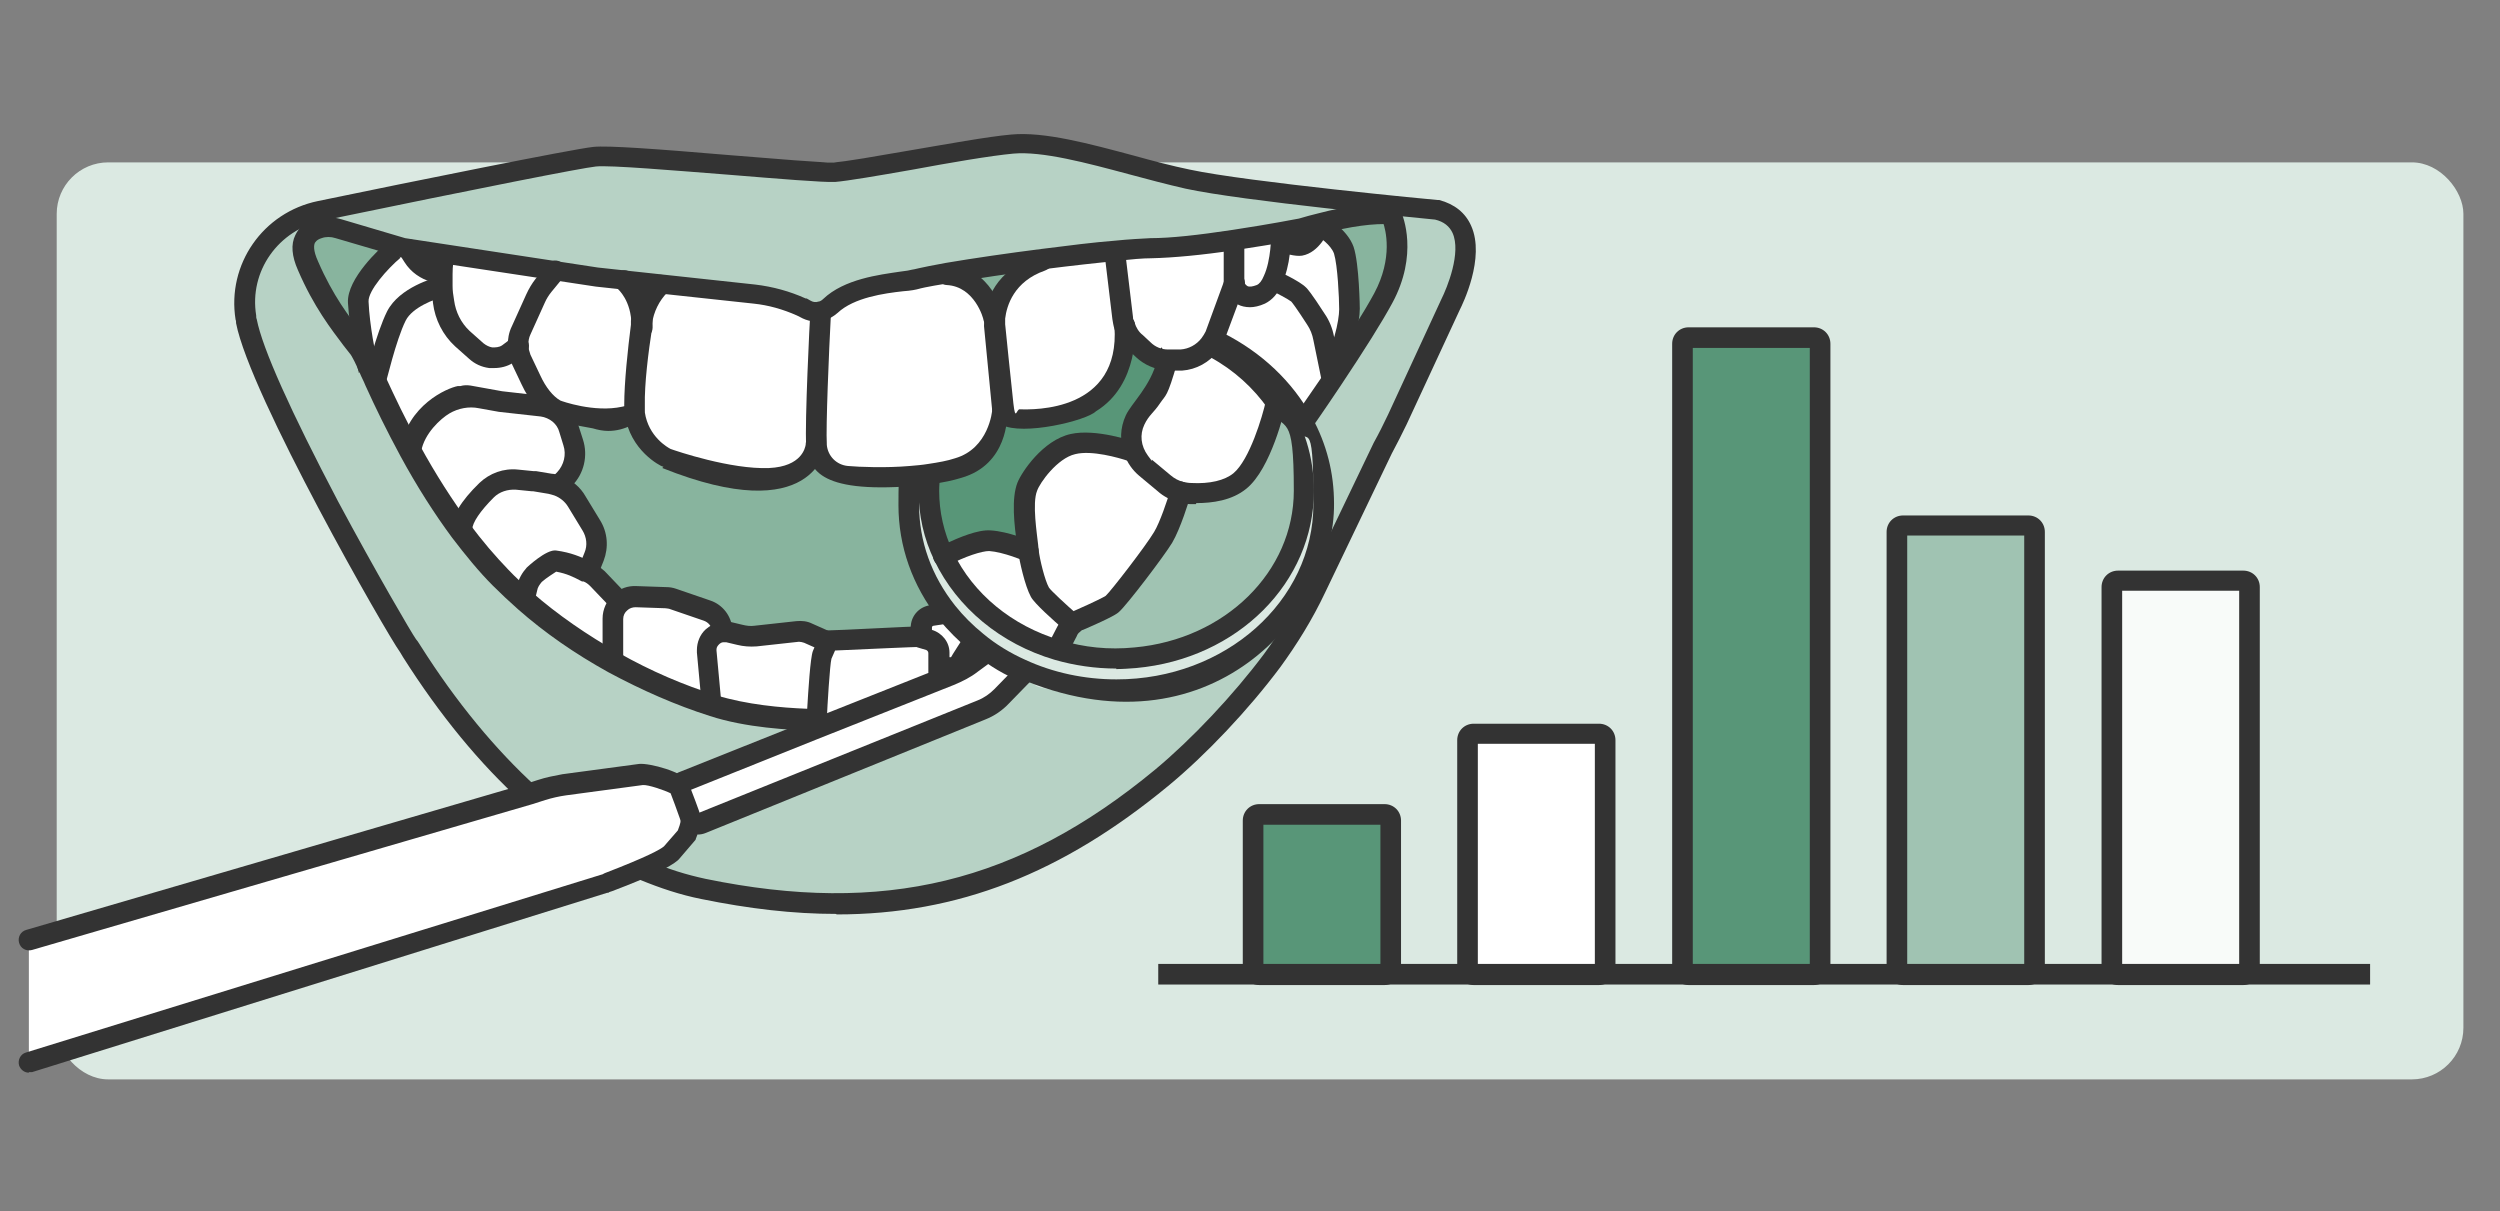 <?xml version="1.0" encoding="UTF-8"?>
<svg id="Lager_1" data-name="Lager 1" xmlns="http://www.w3.org/2000/svg" version="1.1" viewBox="0 0 485 235">
  <rect x="0" y="0" width="485" height="235" fill="#808080" stroke="none"/>
  <defs>
    <style>
      .cls-1 {
        fill: #333;
      }

      .cls-1, .cls-2, .cls-3, .cls-4, .cls-5, .cls-6, .cls-7, .cls-8, .cls-9, .cls-10 {
        stroke-width: 0px;
      }

      .cls-2 {
        fill: none;
      }

      .cls-3 {
        fill: #589678;
      }

      .cls-4 {
        fill: #cfe1d8;
      }

      .cls-5 {
        fill: #b7d2c5;
      }

      .cls-6 {
        fill: #88b49e;
      }

      .cls-7 {
        fill: #f8fbf9;
      }

      .cls-8 {
        fill: #dbe9e2;
      }

      .cls-9 {
        fill: #a0c3b2;
      }

      .cls-10 {
        fill: #fff;
      }
    </style>
  </defs>
  <rect class="cls-8" x="11" y="31.5" width="466.9" height="177.9" rx="10" ry="10"/>
  <g>
    <g>
      <rect class="cls-10" x="284.7" y="142.3" width="26.7" height="46.8" rx="1.2" ry="1.2"/>
      <path class="cls-1" d="M310.2,191.1h-24.3c-1.8,0-3.2-1.4-3.2-3.2v-44.3c0-1.8,1.4-3.2,3.2-3.2h24.3c1.8,0,3.2,1.4,3.2,3.2v44.3c0,1.8-1.4,3.2-3.2,3.2ZM286.7,187.1h22.7v-42.8h-22.7v42.8Z"/>
    </g>
    <g>
      <rect class="cls-3" x="326.4" y="65.4" width="26.7" height="123.6" rx="1.2" ry="1.2"/>
      <path class="cls-1" d="M351.9,191.1h-24.3c-1.8,0-3.2-1.4-3.2-3.2v-121.2c0-1.8,1.4-3.2,3.2-3.2h24.3c1.8,0,3.2,1.4,3.2,3.2v121.2c0,1.8-1.4,3.2-3.2,3.2ZM328.4,187.1h22.7v-119.6h-22.7v119.6Z"/>
    </g>
    <g>
      <rect class="cls-9" x="368" y="101.9" width="26.7" height="87.2" rx="1.2" ry="1.2"/>
      <path class="cls-1" d="M393.5,191.1h-24.3c-1.8,0-3.2-1.4-3.2-3.2v-84.7c0-1.8,1.4-3.2,3.2-3.2h24.3c1.8,0,3.2,1.4,3.2,3.2v84.7c0,1.8-1.4,3.2-3.2,3.2ZM370,187.1h22.7v-83.2h-22.7v83.2Z"/>
    </g>
    <g>
      <rect class="cls-7" x="409.7" y="112.6" width="26.7" height="76.5" rx="1.2" ry="1.2"/>
      <path class="cls-1" d="M435.2,191.1h-24.3c-1.8,0-3.2-1.4-3.2-3.2v-74c0-1.8,1.4-3.2,3.2-3.2h24.3c1.8,0,3.2,1.4,3.2,3.2v74c0,1.8-1.4,3.2-3.2,3.2ZM411.7,187.1h22.7v-72.5h-22.7v72.5Z"/>
    </g>
    <g>
      <rect class="cls-3" x="243.1" y="157.9" width="26.7" height="31.1" rx="1.2" ry="1.2"/>
      <path class="cls-1" d="M268.6,191.1h-24.3c-1.8,0-3.2-1.4-3.2-3.2v-28.7c0-1.8,1.4-3.2,3.2-3.2h24.3c1.8,0,3.2,1.4,3.2,3.2v28.7c0,1.8-1.4,3.2-3.2,3.2ZM245.1,187.1h22.7v-27.1h-22.7v27.1Z"/>
    </g>
    <rect class="cls-1" x="224.7" y="187" width="235.1" height="4"/>
  </g>
  <g>
    <g>
      <path class="cls-6" d="M176.3,98c0-1.2.3-4.5.4-5.7h0c-6.8.5-13.9.2-16.2-.8,0,0-1.8-1.5-2-5.5-.1,1.3-1.5,6-9,6.4-8.3.4-20-3.8-20-3.8,0,0-5.3-2.4-6.2-8.6h-.2c-.1,0-.7.4-1.4.7-1.9.9-4.1,1.1-6.1.5l-6.7-1.2c-.4-.1-.8-.3-1.1-.5h0c1.3.8,2.2,2,2.7,3.5l.9,2.9c.8,2.4.1,5.1-1.6,7l-1.4,1.4h0c1.5.7,2.8,1.7,3.7,3.1l2.8,4.6c1.1,1.8,1.3,4.1.5,6.1l-1.2,3c.7.3,1.3.8,1.9,1.3l4.2,4.4h.2c.8-.7,1.9-1.1,3-1l5.8.2c.4,0,.8,0,1.2.2l6.7,2.3c1.7.6,2.8,2.1,2.9,3.8v.5c.5,0,1,0,1.4,0l2.1.5c1,.3,2,.3,3.1.2l8.2-.9c.7,0,1.4,0,2.1.3l3.6,1.6s16.5-.8,17.9-.8l.2-2.2c.1-1.1,1-2,2-2.1l2.6-.4.4-.3c-4.7-5.9-7.4-13.1-7.4-20.8Z"/>
      <path class="cls-4" d="M84.3,52.8c.6.2,1.1.3,1.3.3h0c0-1.4.1-2.7.5-3.6v-.2s-6.6-1-6.6-1v.2s.9,1.4.9,1.4c.9,1.4,2.3,2.5,4,2.9Z"/>
      <path class="cls-10" d="M180.4,91.9c2-.3,3.8-.6,5.4-1.1,8-2.3,8.7-11.2,8.7-11.2l-1.6-16.5s0-.6,0-1.5h-.2s-1.9-8-9-8.4h0c-3.3.5-5.7.9-6.2,1.1-2.1.7-11.8.6-16.6,5.2-.5.5-1.2.8-1.8,1v.2c0,0-1,21.4-.7,25.4,0,0,0,0,0,0,.3,3.9,2,5.5,2,5.5,2.3.9,9.4,1.3,16.2.8,1.3-.1,2.5-.2,3.7-.4Z"/>
      <path class="cls-10" d="M85.6,53.1c0,.8,0,1.6,0,2.4,0,1,.2,2,.3,2.9.3,2.7,1.6,5.3,3.7,7.1l2.7,2.4c.8.7,1.8,1.2,2.8,1.3,1.1.1,2.2-.1,3.2-.7l2.1-1.6h0c0-1,.2-2,.6-2.9l2.8-6.2c.4-.9.9-1.8,1.6-2.5l2.3-2.8h0s-21.6-3.3-21.6-3.3v.2c-.4.9-.5,2.2-.5,3.6Z"/>
      <path class="cls-5" d="M258.4,73.7c-3.2,4.8-5.8,8.5-5.8,8.5h0c2.6,4.8,4.1,10.2,4.1,15.9,0,19.9-18,36-40.2,36s-13-1.5-18.5-4l-3.8,3.9c-1.1,1.2-2.5,2.1-4,2.7l-54.2,22-7.4,7.4c-.7.7-2.2,1.8-3.6,2.9,3.6,1.5,7.4,2.8,11.4,3.6,30.1,6.2,58,3.8,88.8-21.6,7-5.8,15.2-14.3,21.5-22.8,3.3-4.4,6.1-9.2,8.5-14.2l12.9-27c1-1.8,1.9-3.7,2.8-5.6l10.3-22.3s8.1-15.7-2.7-18.4c0,0-37-3.5-48.4-5.9-11.3-2.4-25.4-7.6-34-6.8s-29.7,5.1-34.6,5.4c-4.9.3-41.3-3.5-46.5-3-4,.4-38.4,7.4-53.2,10.5-9.5,2-16,11-14.5,20.6,0,.2,0,.5.1.8,2.7,14.3,30.5,62.2,31.3,63,.5.5,9.2,15.8,23.6,28.9h0s2.5-.8,2.5-.8c1.4-.5,2.9-.8,4.4-1l14.9-2c2-.3,4,0,5.9.8l1,.4h.3c.2-.5.6-.9,1.2-1.2,0,0,28.3-8.1,21.8-10.1-6.6-2.1-29.4-8.2-35.5-11.6-6.3-3.5-12.1-7.6-17.2-12-1.7-1.5-3.3-3-4.7-4.5-2.8-2.9-5.4-6-7.7-9.1-3.9-5.2-7.1-10.6-9.8-15.6-2.8-5.2-5.1-9.9-6.7-13.6-.5-1.1-.9-2-1.3-2.9-.9-1.9-1.5-3.2-2-3.8-2.4-3.2-6.2-7.6-9.7-15.7-2.1-4.8,0-6.6,1.9-7.2,1.3-.4,2.6-.4,3.9,0l11.2,3.3,1.4.4,1.3.2,6.7,1,21.6,3.3,7.9,1.2,5.3.6,7.2.8,18.1,1.9c3.2.3,6.2,1.2,9.1,2.6l.7.4c.9.6,2,.7,3.1.5.7-.2,1.3-.5,1.8-1,4.8-4.6,14.5-4.5,16.6-5.2.6-.2,2.9-.6,6.2-1.2,4.8-.8,11.6-1.8,18.5-2.7,5-.6,9.9-1.2,14.1-1.6,2.7-.3,5.1-.4,6.9-.5,4.7-.1,10.8-.8,16.1-1.6,3.5-.5,6.8-1.1,9.2-1.5,2.4-.4,3.9-.7,3.9-.7,1.3-.4,2.5-.7,3.7-1,6.1-1.6,10.6-2,13.9-1.8v.2c0,.2,3.1,7.2-1.6,15.9-2.5,4.6-6.5,10.8-9.9,15.8Z"/>
      <path class="cls-6" d="M61.6,44.4c-2,.6-4,2.4-1.9,7.2,3.5,8.1,7.3,12.4,9.7,15.7.4.6,1.1,1.9,2,3.8-.4-1.9-1.6-7.7-1.8-12.5-.2-4,6.9-10.1,6.9-10.1l.2-.8-11.2-3.3c-1.3-.4-2.6-.4-3.9,0Z"/>
      <path class="cls-10" d="M76.4,48.5s-7.1,6.1-6.9,10.1c.3,4.8,1.4,10.5,1.8,12.5.4.8.8,1.8,1.3,2.9h.1c0,0,2-8.7,4-12.7,2-4,8.7-5.6,8.7-5.6h.1c0-.8,0-1.7,0-2.5h0c-.1,0-.6-.1-1.3-.3-1.6-.4-3.1-1.5-4-2.9l-.9-1.4v-.2s-1.3-.2-1.3-.2l-1.4-.4-.2.8Z"/>
      <path class="cls-10" d="M72.9,73.9h-.1c1.7,3.7,3.9,8.4,6.7,13.6h.2c1-7.2,8.5-10.6,10.7-11l6.8,1.2,3.7.4,4.3.5c.9.1,1.8.4,2.5.9h0c-2.1-1.2-3.6-3.6-4.7-5.8l-1.9-4c-.4-.9-.6-1.8-.6-2.7h0l-2.1,1.6c-1,.6-2.1.8-3.2.7-1.1-.1-2-.6-2.8-1.3l-2.7-2.4c-2-1.9-3.3-4.4-3.7-7.1-.1-.9-.2-1.9-.3-2.9h-.1s-6.6,1.6-8.7,5.6c-2,4-4,12.7-4,12.7Z"/>
      <path class="cls-10" d="M79.7,87.4h-.2c2.7,5.1,6,10.5,9.8,15.7l.3-.2c0-2.5,2.6-5.6,4.8-7.7,1.6-1.5,3.7-2.3,5.9-2.1l3,.3c.1,0,.3,0,.4,0l3,.5c.5,0,1.1.2,1.6.4h0c0,0,1.4-1.5,1.4-1.5,1.8-1.9,2.4-4.5,1.6-7l-.9-2.9c-.5-1.5-1.4-2.7-2.7-3.4-.8-.5-1.6-.8-2.5-.9l-4.3-.5-3.7-.4-6.8-1.2c-2.2.4-9.7,3.8-10.7,10.9Z"/>
      <path class="cls-10" d="M89.6,102.8l-.3.2c2.3,3.1,4.9,6.2,7.7,9.1,1.5,1.5,3.1,3,4.7,4.5l.6-2.4c.2-1,.7-1.9,1.4-2.6,1.3-1.4,3.7-2.7,3.9-2.7,2.8.4,4.4,1.2,6.4,2.1l1.2-3c.8-2,.6-4.3-.5-6.1l-2.8-4.6c-.9-1.4-2.2-2.5-3.7-3-.5-.2-1-.3-1.6-.4l-3-.5c-.1,0-.3,0-.4,0l-3-.3c-2.2-.2-4.3.5-5.9,2.1-2.1,2.1-4.8,5.2-4.8,7.7Z"/>
      <path class="cls-10" d="M100.9,64.2c-.4.9-.6,1.9-.6,2.9,0,.9.2,1.9.6,2.7l1.9,4c1,2.2,2.6,4.6,4.7,5.8.4.2.7.4,1.1.5l6.7,1.2c2,.7,4.2.5,6.1-.5.7-.4,1.3-.6,1.4-.7h.2c0-.5-.1-1-.1-1.5,0-4.4.7-10.8,1.3-15.3,0-6-3.5-8.7-3.5-8.7v-.2s-5.3-.6-5.3-.6l-7.9-1.2h0s-2.3,2.8-2.3,2.8c-.6.8-1.2,1.6-1.6,2.5l-2.8,6.2Z"/>
      <path class="cls-10" d="M102.3,114.2l-.6,2.4c5,4.4,10.9,8.5,17.2,12v-8.7c0-1.3.5-2.4,1.4-3.2h-.2c0,0-4.2-4.5-4.2-4.5-.5-.6-1.2-1-1.9-1.3-2-.9-3.6-1.7-6.4-2.1-.3,0-2.6,1.3-3.9,2.7-.7.7-1.2,1.6-1.4,2.6Z"/>
      <path class="cls-10" d="M118.9,120v8.7c6.2,3.4,12.7,6.3,19.3,8.4l-1-10.6c0-.1,0-.2,0-.3,0-.9.4-1.9,1.1-2.5.5-.5,1.1-.7,1.8-.9v-.5c-.1-1.7-1.3-3.3-2.9-3.8l-6.7-2.3c-.4-.1-.8-.2-1.2-.2l-5.8-.2c-1.2,0-2.2.4-3,1.1-.9.8-1.4,1.9-1.4,3.2Z"/>
      <path class="cls-6" d="M120.9,54.3v.2s3.5,2.7,3.5,8.7c0-.3,0-.6.1-.8.4-2.7,1.6-5.3,3.6-7.2h0s-7.2-.8-7.2-.8Z"/>
      <path class="cls-10" d="M124.4,63.2c-.6,4.5-1.4,10.9-1.3,15.3,0,.5,0,1,.1,1.5.9,6.2,6.2,8.6,6.2,8.6,0,0,11.7,4.2,20,3.8,7.5-.3,8.9-5,9-6.4,0,0,0,0,0,0-.3-4,.8-25.4.8-25.4v-.2c-1.1.2-2.2,0-3.1-.5l-.7-.4c-2.9-1.4-6-2.2-9.1-2.6l-18.1-1.9h0c-2,2-3.2,4.5-3.6,7.2,0,.3,0,.6-.1.8Z"/>
      <path class="cls-10" d="M132.3,152.7c-.1.4-.1.9,0,1.4l1.7,4.3c.4,1.1,1.6,1.6,2.7,1.1l54.2-22c1.5-.6,2.9-1.5,4-2.7l3.8-3.9c-3.1-1.4-6-3.2-8.5-5.3l-.8-1-4.2,2s-26.7,14.8-27,14.8l-24.8,9.9c-.6.2-1,.7-1.2,1.3Z"/>
      <path class="cls-10" d="M140,122.8c-.6.1-1.3.4-1.8.9-.7.6-1.1,1.6-1.1,2.5s0,.2,0,.3l1,10.6c6.6,2.1,13.1,3.3,19.2,3.5,0,0,1.4-11.9,1.9-13.2l1.2-2.8-3.6-1.6c-.6-.3-1.4-.4-2.1-.3l-8.2.9c-1,.1-2.1,0-3.1-.2l-2.1-.5c-.5-.1-1-.1-1.4,0Z"/>
      <path class="cls-10" d="M159.3,130.6l-.2,8.9,27.4-11-3.6,1.2v-3.7c0-1.2-.8-2.2-1.9-2.5l-1.7-.5c-1.4,0-17.9.8-17.9.8l-1.2,2.8c-.5,1.2-.8,2.6-.9,3.9Z"/>
      <path class="cls-10" d="M178.7,121.6l-.2,2.2,1.7.5c1.1.3,1.9,1.3,1.9,2.5v3.7l3.6-1.2,2.8-4.2.9-.3c-2.1-1.7-4.1-3.7-5.8-5.8l-.4.3-2.6.4c-1.1.1-1.9,1-2,2.1Z"/>
      <path class="cls-3" d="M180.4,91.9c-.1,1-.2,2.1-.2,3.2,0,4.5,1,8.9,2.9,12.8,1.4-.7,6.3-3.2,9-3,3.2.2,7.4,2,7.4,2-.1-1.3-1.6-9.1-.2-12.5.7-1.7,4.4-7.2,8.9-8.2,4.4-1,11.3,1.4,11.3,1.4h.3c-.7-2-.6-4.1.3-6,.9-1.8,2.1-3.7,3.6-4.8.8-.6,2.6-6.9,2.6-6.9-1.7-.1-3.3-.8-4.6-2l-1.5-1.4c-1-.9-1.7-2-2.1-3.3h-.1s.9,10.6-6.8,15.2c0,0-1.6,1.3-3.9,1.6-.9.1-1.9.4-2.7.8-.5.3-1.2.6-1.9.7-.7.2-1.7.2-2.7.2-1.8,0-2.6.5-4.1-.5l-.8-.4c-.2-.1-.7-1.1-.7-1.3,0,0-.7,8.9-8.7,11.2-1.6.5-3.5.8-5.4,1.1Z"/>
      <path class="cls-6" d="M183.7,53.1h0c7.1.5,9,8.4,9,8.4h.2c.3-2.7,2-8.5,9.3-11h0c-6.8.8-13.7,1.8-18.5,2.6Z"/>
      <path class="cls-10" d="M183.1,107.9c4.1,8.6,12.1,15.2,22.1,18.2v-.2c0,0,1.7-3.3,1.7-3.3.3-.6.7-1.1,1.2-1.4l-.2-.2s-5.4-4.7-6-5.8c-1-1.8-2-6.2-2.2-8,0,0-4.2-1.8-7.4-2-2.7-.2-7.6,2.3-9,3Z"/>
      <path class="cls-10" d="M193,61.6c-.1.9,0,1.5,0,1.5l1.6,16.5c0,.3.5,1.2.7,1.3l.8.4c1.5,1,2.3.5,4.1.5,1,0,2,0,2.7-.2.7-.2,1.3-.4,1.9-.7.8-.5,1.7-.7,2.7-.8,2.3-.3,3.9-1.6,3.9-1.6,7.7-4.6,6.8-15.1,6.8-15.1h.1c-.2-.5-.3-1.1-.3-1.6l-1.5-12.5v-.3c-4.2.4-9.2,1-14.1,1.6h0c-7.3,2.6-8.9,8.4-9.3,11.1Z"/>
      <path class="cls-10" d="M199.4,94.4c-1.4,3.4,0,11.1.2,12.5.2,1.8,1.2,6.2,2.2,8,.7,1.2,6,5.8,6,5.8l.2.2c.3-.3.7-.5,1.1-.7,2.1-.9,5.7-2.5,6.5-3.2,1.2-1,8.2-10.3,9.9-12.9,1.6-2.5,3.3-8.5,3.4-8.8-1.2-.3-2.3-.9-3.2-1.7l-3.6-3c-1.1-.9-1.9-2-2.3-3.3h-.3c0,.1-6.8-2.3-11.3-1.3-4.4,1-8.1,6.5-8.9,8.2Z"/>
      <path class="cls-9" d="M205.2,125.8v.2c3.5,1.1,7.4,1.6,11.4,1.6s2.5,0,3.7-.2c30.6-5.4,32.7-32.4,32.7-32.4,0-6.3-2-12.1-5.4-17.1h-.1c0,0-2.6,11.8-7,15.4-2.7,2.2-6.7,2.5-9.5,2.3-.7,0-1.3-.1-2-.3-.1.4-1.9,6.3-3.4,8.8-1.6,2.6-8.7,11.9-9.9,12.9-.8.7-4.5,2.3-6.5,3.2-.4.2-.8.4-1.1.7-.5.4-.9.9-1.2,1.4l-1.7,3.3Z"/>
      <path class="cls-10" d="M234.6,66.8c.4-.5.8-1.1,1-1.8l3.7-10c0-.2,0-.4,0-.6v-7.6c-5.3.8-11.4,1.5-16.1,1.6-1.8,0-4.2.2-6.9.5v.3s1.5,12.5,1.5,12.5c0,.5.2,1,.3,1.5.4,1.2,1.1,2.4,2.1,3.3l1.5,1.4c1.3,1.1,2.9,1.8,4.6,2,.9,0,1.8,0,2.7,0,2.2-.2,4.2-1.3,5.6-3Z"/>
      <path class="cls-10" d="M229,95.4c.6.2,1.3.3,2,.3,2.8.1,6.9-.2,9.5-2.3,4.4-3.6,7-15.3,7-15.3h.1c-3-4.4-7-8-11.8-10.7h0c-.4-.2-.8-.4-1.2-.6-1.3,1.7-3.3,2.8-5.6,3-.9,0-1.8,0-2.7,0,0,0-1.8,6.3-2.6,6.9-1.6,1.2-2.7,3-3.6,4.8-.9,1.9-1,4-.3,5.9.5,1.3,1.2,2.4,2.3,3.3l3.6,3c.9.8,2,1.4,3.2,1.7Z"/>
      <path class="cls-10" d="M258,71.7l-1.2-6.1c-.3-1.3-.8-2.6-1.5-3.7-1.1-1.7-2.8-4.2-3.4-4.8s-3.9-2.3-5.1-2.8c-.6,1.3-1.3,2.3-2.3,2.8-1.5.7-2.6.6-3.5.2-.9-.4-1.6-1.3-1.7-2.3l-3.7,10c-.3.7-.6,1.3-1,1.8.4.2.8.4,1.2.6l.4-.7c7.1,3.6,12.8,9,16.4,15.5h0c0,0,2.6-3.7,5.8-8.5l-.4-1.9Z"/>
      <path class="cls-10" d="M239.3,55c.2,1,.8,1.9,1.7,2.3.8.4,2,.5,3.5-.2,1-.5,1.8-1.5,2.3-2.8,1.6-3.5,1.6-8.6,1.6-8.6v-.4c-2.4.4-5.7,1-9.2,1.5v7.6c0,.2,0,.4,0,.6Z"/>
      <path class="cls-10" d="M248.5,45.7s0,5.2-1.6,8.6c1.1.5,4.2,2,5.1,2.8s2.2,3.1,3.4,4.8c.7,1.1,1.2,2.4,1.5,3.7l1.2,6.1c2.5-3.2,3.8-9.4,3.8-11.8s-.2-8.6-1.1-11.4c-.9-2.8-4.6-4.8-4.6-4.8,0,0-2.9,7.4-7.6,1.9Z"/>
      <path class="cls-6" d="M269.9,41.9v-.2c-3.3-.2-7.8.3-13.9,1.8v.2s3.7,2,4.7,4.8c.9,2.8,1.1,10.8,1.1,11.4,0,2.4-1.3,8.6-3.8,11.8l.4,1.9c3.3-5,7.4-11.3,9.9-15.8,4.8-8.8,1.7-15.7,1.6-15.9Z"/>
    </g>
    <g>
      <path class="cls-1" d="M162.2,177.3c-8.3,0-16.9-1-26.2-2.9-4-.8-7.9-2.1-11.8-3.7h-.2c0-.1,1.5-3.8,1.5-3.8h.3c3.7,1.7,7.4,2.8,11.1,3.6,34.5,7.1,60.6.8,87.2-21.2,7.1-5.9,15.2-14.5,21.1-22.4,3.1-4.2,5.9-8.8,8.3-13.9l13-27.1c1-1.8,1.9-3.6,2.8-5.5l10.3-22.3c1.2-2.4,3.9-9.1,2.2-12.9-.6-1.3-1.7-2.2-3.4-2.6-3-.3-37.4-3.6-48.4-6-3.5-.8-7.3-1.8-11-2.8-8.2-2.2-16.8-4.5-22.4-4-4.4.4-12.5,1.8-19.5,3.1-6.8,1.2-12.7,2.2-15.1,2.4-2.3.1-10.8-.6-20.6-1.4-10.3-.8-23.2-1.9-25.8-1.6-2.8.3-22.1,4.1-53,10.5-8.6,1.8-14.3,9.8-12.9,18.4,0,.3,0,.5.1.7,1.1,5.7,6.6,17.9,15.8,35.4,7.4,13.8,14.3,25.6,15.1,26.7.2.2.4.5.9,1.3,6.9,10.9,14.5,20.1,22.5,27.4l-2.7,3c-8.3-7.5-16.1-17-23.2-28.2-.3-.5-.5-.8-.6-1h0c-2.5-3.4-29.1-49.8-31.8-63.8,0-.2,0-.5-.1-.7-1.7-10.7,5.3-20.8,16-23,18.3-3.8,49.5-10.1,53.4-10.5,2.8-.3,12.3.4,26.5,1.6,8.8.7,18,1.5,20.1,1.4,2.2-.1,8.3-1.2,14.7-2.3,7.1-1.2,15.2-2.7,19.8-3.1,6.4-.6,15.2,1.8,23.8,4.1,3.6,1,7.4,2,10.8,2.7,11.1,2.4,47.8,5.9,48.1,5.9h.3c3,.8,5.1,2.5,6.2,5,2.8,6.2-1.7,15.3-2.2,16.3l-10.3,22.2c-.9,1.9-1.9,3.8-2.9,5.7l-12.9,26.9c-2.5,5.3-5.5,10.1-8.7,14.5-6.2,8.3-14.4,17-21.8,23.1-20.5,16.9-40.7,24.9-64.3,24.9Z"/>
      <path class="cls-1" d="M254.3,83.3l-3.3-2.3s2.6-3.7,5.8-8.4c4.5-6.8,7.8-12,9.8-15.7,3.7-6.9,2.2-12.4,1.7-13.8l-.3-.3v-.9s4,0,4,0h-2l1.3-1.5.3.3.2.4c.4.8,3.4,8.3-1.7,17.7-2,3.7-5.4,9.1-10,16-3.2,4.8-5.8,8.5-5.8,8.5Z"/>
      <path class="cls-1" d="M242.5,59.6c-.9,0-1.7-.2-2.3-.5-1.5-.7-2.5-2.1-2.8-3.8,0-.3,0-.6,0-1v-7.6c0-1.1.9-2,2-2s2,.9,2,2v7.6c0,0,0,.2,0,.3,0,.4.3.7.6.9.4.2,1,.1,1.8-.2.5-.2,1-.8,1.4-1.8,1.4-3,1.4-7.8,1.4-7.9,0-.8.5-1.6,1.3-1.9.8-.3,1.7,0,2.2.6.7.9,1.5,1.4,1.9,1.3.8-.1,1.9-1.8,2.2-2.7.4-1,1.6-1.5,2.6-1.1,1,.4,1.5,1.6,1.1,2.6-.2.5-1.9,4.6-5.3,5.2-.7.1-1.5,0-2.4-.2-.2,1.8-.7,3.9-1.5,5.7-.8,1.9-1.9,3.1-3.3,3.8-1.1.5-2.1.7-2.9.7Z"/>
      <path class="cls-1" d="M227.5,71.8c-.4,0-.9,0-1.3,0-2.1-.1-4.2-1-5.8-2.5l-1.5-1.4c-1.2-1.1-2.2-2.5-2.7-4.1-.2-.6-.3-1.3-.4-1.9l-1.5-12.5c-.1-1.1.7-2.1,1.8-2.2,1.1-.1,2.1.7,2.2,1.8l1.5,12.5c0,.4.1.8.3,1.1.3.9.8,1.8,1.6,2.4l1.5,1.4c.9.9,2.1,1.4,3.4,1.4.8,0,1.6,0,2.4,0,1.6-.1,3.1-.9,4.1-2.2.3-.4.6-.9.8-1.3l3.7-10.1c.4-1,1.5-1.6,2.6-1.2,1,.4,1.6,1.5,1.2,2.6l-3.8,10.2c-.4.9-.8,1.6-1.3,2.3-1.7,2.2-4.2,3.6-7,3.8-.6,0-1.1,0-1.7,0Z"/>
      <path class="cls-1" d="M194.1,82.6c-1-.6-1.5-2.3-1.6-2.8l-1.6-16.5s0,0,0-.1c0,0,0-.8.1-1.9.4-2.8,1.8-8.8,10.3-11.7,1.1-.4,2.6-.8,2.9.5s-.5,2-1.5,2.4c-6,2.1-7.4,6.8-7.7,9.3,0,.6,0,1,0,1.1,0,0,1.2,11.9,1.6,15.4s.6,1.1,1.2,1.1c2.7.1,19.6.5,18.4-16.1s.7-2.1,1.8-2.2c1.1,0,2.1.7,2.2,1.8,0,.5.9,11.7-7.6,16.9-1.8,1.8-14.2,4.8-18.3,2.6ZM196.4,79.2h0Z"/>
      <path class="cls-1" d="M156.4,86.3s0,0,0,0h0c-.3-4,.7-24.7.8-25.6,0-1.1,1-1.9,2.1-1.9,1.1,0,2,1,1.9,2.1-.4,7.4-1,22.1-.8,25.2,0,0,0,0,0,0h0c0,0,0,.2,0,.2.2,2.2,1.9,3.9,4.1,4.1s7.4.4,12,0c1.2-.1,2.4-.2,3.6-.4,2-.3,3.7-.6,5.2-1.1,6.5-1.9,7.2-9.1,7.2-9.5,0-1.1,1.1-1.9,2.2-1.8,1.1,0,.7,1.6.7,2.7,0,.4.2,9.8-8.9,12.4-1.6.5-3.5.9-5.7,1.2-1.2.2-2.5.3-3.8.4-18.5,1.4-20.1-3.4-20.5-8.1Z"/>
      <path class="cls-1" d="M192.7,63.6c-.9,0-1.7-.6-1.9-1.5,0-.3-1.7-6.5-7.1-6.8-1.1,0-1.9-1-1.9-2.1,0-1.1,1-1.9,2.1-1.9,8.4.5,10.7,9.5,10.8,9.9.3,1.1-.4,2.2-1.5,2.4-.2,0-.3,0-.5,0Z"/>
      <path class="cls-1" d="M128.7,90.5c0,0-.1,0-.2,0-.3-.1-6.3-3-7.3-10.2,0-.6-.1-1.2-.1-1.7,0-4.4.7-10.9,1.3-15.6v-.8c.6-3.1,2-6.1,4.3-8.3.8-.8,2-.8,2.8,0,.8.8.8,2,0,2.8-1.6,1.6-2.7,3.8-3,6.1v.9c-.7,4.5-1.5,10.8-1.4,15,0,.4,0,.8,0,1.3.7,4.7,4.4,6.8,5,7.1,1.1.4,11.7,4,19.1,3.7,6.4-.3,7-4,7.1-4.5,0-1,.6-1.9,1.5-2.1,1.1-.3,2.2.4,2.4,1.5,0,.3,0,.6,0,.9,0,.3-2.2,16-31.7,4.2ZM156.4,86.3s0,0,0,0c0,0,0,0,0,0Z"/>
      <path class="cls-1" d="M118,83.6c-1,0-2-.2-3-.5l-6.5-1.2c0,0-.2,0-.3,0-.5-.2-1-.4-1.5-.7-2.1-1.2-4-3.4-5.5-6.6l-1.9-4c-.5-1.1-.8-2.3-.8-3.5,0-1.3.2-2.6.8-3.8l2.8-6.2c.5-1.1,1.1-2.1,1.8-3l2.3-2.8c.7-.9,2-1,2.8-.3.9.7,1,2,.3,2.8l-2.3,2.8c-.5.6-1,1.4-1.3,2.1l-2.8,6.2c-.3.6-.4,1.3-.4,2,0,.7.2,1.3.4,1.9l1.9,4c1.1,2.4,2.5,4.1,3.9,4.9.2.1,6.6,2.4,12,1.2s1.5-.7,1.7-.8c1-.4,2.2.2,2.5,1.3.3,1-.2,2.1-1.2,2.5-.2,0-.7.3-1.2.6-1.4.7-2.9,1.1-4.5,1.1Z"/>
      <path class="cls-1" d="M124.4,65.6s0,0,0,0c-1.1,0-2-1-1.9-2.1,0-.1,0-.2,0-.4,0-4.8-2.6-7-2.7-7.1-.9-.7-1-1.9-.3-2.8.7-.9,1.9-1,2.8-.4.2.1,4.4,3.4,4.3,10.3,0,.1,0,.3,0,.5,0,1.1-.9,1.9-2,1.9Z"/>
      <path class="cls-1" d="M95.7,71.4c-.3,0-.5,0-.8,0-1.5-.2-2.8-.8-3.9-1.8l-2.7-2.4c-2.4-2.2-3.9-5.2-4.3-8.4-.1-1.2-.2-2.1-.3-3,0-.9,0-1.8,0-2.6,0-1.9.2-3.3.6-4.3.4-1,1.5-1.6,2.6-1.2,1,.4,1.6,1.5,1.2,2.6-.1.3-.3,1.1-.3,2.9,0,.7,0,1.5,0,2.3,0,.8.1,1.7.3,2.8.3,2.2,1.3,4.3,3,5.9l2.7,2.4c.5.4,1.1.7,1.7.8.6,0,1.3,0,1.9-.4l2-1.5c.9-.7,2.1-.5,2.8.4.7.9.5,2.1-.4,2.8l-2.1,1.6c0,0-.1,0-.2.1-1.1.7-2.4,1-3.6,1Z"/>
      <path class="cls-1" d="M85.5,55.1c-.3,0-.6,0-1.8-.4-2.1-.6-4-1.9-5.2-3.8l-.9-1.4c-.6-.9-.3-2.2.6-2.8s2.2-.3,2.8.6l.9,1.4c.7,1,1.7,1.8,2.8,2.1.4.1.7.2.9.2,1,0,1.8.9,1.8,2s-.9,2-2,2ZM85.6,51.1s0,0,.1,0c0,0,0,0-.1,0Z"/>
      <path class="cls-1" d="M216.6,129.7c-4.1,0-8.2-.6-12-1.7-10.5-3.1-18.9-10.1-23.3-19.2-2.1-4.3-3.1-8.9-3.1-13.6s0-2.3.2-3.4h2c0,0-2-.1-2-.1.1-1.1.2-.4,1.3-.3,1.1,0,2.8-.5,2.7.6h0c-.1,1.2-.2,2.2-.2,3.2,0,4.1.9,8.1,2.7,11.9,3.9,8.1,11.4,14.3,20.8,17.1,4.6,1.4,9.4,1.9,14.4,1.4,17.6-1.6,30.9-14.7,30.9-30.4s-1.7-11.2-5-15.9c-2.8-4-6.6-7.5-11.2-10,0,0,0,0-.1,0-.3-.2-.7-.4-1-.5l.2-.5s0,0,0-.1l-.3.5c-1-.5.1-.8.6-1.8s.2-2.3,1.1-1.8c0,0,.1,0,.1,0,.5.2.9.5,1.3.7,0,0,0,0,.1,0,5,2.8,9.3,6.7,12.4,11.2,3.8,5.5,5.7,11.7,5.7,18.2,0,17.8-14.8,32.6-34.5,34.4-1.3.1-2.6.2-3.9.2ZM234.5,66.7l-.3.7h0l.3-.7Z"/>
      <path class="cls-1" d="M197.1,131.8c-3.3-1.4-6.2-3.4-8.9-5.6-2.2-1.8-4.3-3.9-6.1-6.1-5.1-6.5-7.8-14.1-7.8-22.1s.3-4.8.4-5.9c.1-1.1.9.2,2,.4,1.1.1,2.1-1,2,0-.1,1.2-.4,4.3-.4,5.4,0,7.1,2.4,13.8,7,19.6,1.6,2,3.4,3.8,5.5,5.5,2.4,2,5.2,3.7,8.1,5,5.4,2.5,11.5,3.8,17.7,3.8,21.1,0,38.2-15.2,38.2-34s-1.3-10.2-3.8-14.9c-3.4-6.2-8.8-11.3-15.5-14.7-1-.5-1.4-1.7-.9-2.7.5-1,1.7-1.4,2.7-.9,7.5,3.8,13.4,9.4,17.2,16.3,2.9,5.3,4.3,10.9,4.3,16.8.2,21.1-24.1,49.9-61.5,33.7Z"/>
      <path class="cls-1" d="M232,97.8c-.4,0-.8,0-1.1,0-.8,0-1.6-.2-2.4-.4-1.4-.4-2.8-1.1-3.9-2.1l-3.6-3c-1.3-1.1-2.3-2.5-2.9-4.2-.9-2.5-.8-5.1.3-7.5,1.1-2.4,4.8-5.6,6.1-10.8s.8-.3,1.8-.1,2.4-.5,2.1.6c-2,7-2.2,6.2-3.4,8s-2.1,2.2-3,4.1c-.9,1.9-.7,4.1.7,6s.5.6.8.8l3.6,3c.7.6,1.6,1.1,2.5,1.3.5.1,1,.2,1.5.2,3.6.2,6.5-.5,8.2-1.9,3.1-2.6,5.6-10.9,6.3-14.1s1.2-1.8,2.2-1.7,2,1.3,1.7,2.4c-.3,1.3-2.9,12.5-7.7,16.4-2.8,2.3-6.6,2.8-9.7,2.8ZM222.5,75.1"/>
      <path class="cls-1" d="M205.2,127.8c-.3,0-.6,0-.9-.2-1-.5-1.4-1.7-.9-2.7l1.7-3.3c.4-.8,1-1.5,1.7-2.1.5-.4,1-.7,1.6-1,4.1-1.8,5.8-2.7,6.1-2.9,1-.9,7.8-9.7,9.4-12.4,1.1-1.8,2.6-6.2,3.2-8.3.2-.9,1-1.5,1.9-1.5s2,.9,2,2,0,.4,0,.6c-.3,1.1-2,6.6-3.6,9.3-1.5,2.5-8.8,12.1-10.3,13.4-.3.3-1.2,1-7,3.5-.2,0-.4.2-.6.4-.3.2-.5.5-.6.8l-1.7,3.3c-.4.7-1.1,1.1-1.8,1.1Z"/>
      <path class="cls-1" d="M207.8,122.7c-.5,0-.9-.2-1.3-.5-2.1-1.8-5.8-5.1-6.5-6.4-1.2-2.2-2.2-6.9-2.5-8.8,0-.2,0-.5-.1-.8-.7-4.5-1.2-9.6,0-12.6.8-2,4.9-8.2,10.3-9.4,4.9-1.1,12.1,1.4,12.4,1.5,1,.4,1.6,1.5,1.2,2.5-.4,1-1.5,1.6-2.5,1.2-1.8-.6-7-2.1-10.2-1.3-3.5.8-6.9,5.6-7.4,7.1-1,2.4,0,8.5.2,10.5,0,.4.1.8.1,1,.2,1.8,1.2,5.9,2,7.3.4.6,3.2,3.2,5.6,5.3.8.7.9,2,.2,2.8-.4.5-1,.7-1.5.7Z"/>
      <path class="cls-1" d="M183.1,109.9c-.7,0-1.4-.3-1.8-1-1-1.7.7-2.7,1.3-3.1.2-.2.5-.3.8-.3,2.6-1.2,6.3-2.8,8.8-2.6,3.5.2,7.9,2.1,8.1,2.2,1,.4,1.5,1.6,1,2.6-.4,1-1.6,1.5-2.6,1.1,0,0-4-1.7-6.8-1.9-1.4,0-4.6,1-8,2.8-.3.2-.6.2-1,.2Z"/>
      <path class="cls-1" d="M182.1,132.4c-.4,0-.8-.1-1.2-.4-.5-.4-.8-1-.8-1.6v-3.7c0-.3-.2-.5-.4-.6l-1.7-.5c-.9-.3-1.6-1.2-1.5-2.1l.2-2.2c.2-2,1.7-3.6,3.8-3.9l2.6-.4c1.1-.2,2.1.6,2.3,1.7.2,1.1-.6,2.1-1.7,2.3l-2.6.4c-.2,0-.3.2-.3.3v.5s0,0,0,0c2,.6,3.4,2.4,3.4,4.4v.9h.3c0-.1,2.4-3.8,2.4-3.8.6-.9,1.9-1.2,2.8-.6.9.6,1.2,1.9.6,2.8l-2.8,4.2c-.2.4-.6.6-1,.8l-3.6,1.2c-.2,0-.4.1-.6.1Z"/>
      <path class="cls-1" d="M158.3,141.8s0,0,0,0c-5.4-.2-13.5-.6-20.6-2.9-6.6-2.1-13.2-5-19.7-8.5-6.5-3.6-12.4-7.7-17.5-12.2-1.7-1.5-3.4-3.1-4.9-4.6-2.7-2.7-5.3-5.9-7.9-9.3-3.4-4.6-6.8-9.9-10-15.8-2.7-5-4.9-9.5-6.8-13.7l-.3-.7c-.4-.8-.7-1.5-1-2.2-.4-.9-1.3-2.9-1.8-3.4-.3-.4-.7-.9-1.1-1.4-2.4-3.2-5.8-7.5-8.9-14.7-1.2-2.7-1.4-5-.5-6.8.7-1.5,1.9-2.5,3.7-3.1,1.6-.5,3.3-.5,5.1,0l12.5,3.7,37.4,5.7,30.5,3.3c3.4.4,6.7,1.3,9.8,2.7,0,0,.1,0,.2,0l.7.4c.5.3,1,.4,1.6.2.3,0,.7-.3.9-.5,4.1-3.9,10.9-4.7,14.9-5.3,1-.1,2.1-.3,2.4-.4.3,0,1-.3,6.5-1.3,5.3-.9,12.2-1.9,18.5-2.7,5.5-.7,10.3-1.3,14.2-1.6,2.9-.3,5.2-.4,7-.5,3.9,0,9.3-.6,15.9-1.6,3.8-.6,7-1.1,9.1-1.5,2-.4,3.4-.6,3.8-.7,1.3-.4,2.5-.7,3.7-1,5.7-1.5,10.6-2.1,14.5-1.9,1.1,0,2,1,1.9,2.1s-1,2-2.1,1.9c-3.5-.2-8,.4-13.3,1.8-1.1.3-2.3.6-3.6,1,0,0-.1,0-.2,0,0,0-1.5.3-3.9.7-2.1.4-5.4.9-9.2,1.5-6.7,1-12.2,1.5-16.4,1.6-1.7,0-3.9.2-6.7.5-3.8.4-8.5.9-14,1.6-6.3.8-13.1,1.8-18.4,2.7-5,.8-5.9,1.1-5.9,1.1-.7.2-1.7.4-3.2.5-3.6.4-9.5,1.2-12.7,4.2-.8.7-1.7,1.2-2.7,1.5-1.6.4-3.2.1-4.6-.7l-.6-.3c-2.7-1.2-5.5-2-8.4-2.3l-30.6-3.3-37.6-5.7c0,0-.2,0-.3,0l-12.6-3.7c-.9-.3-1.9-.3-2.7,0-1,.3-1.2.8-1.3.9-.2.4-.4,1.4.6,3.6,2.9,6.7,6.1,10.8,8.4,13.8.4.5.8,1,1.1,1.4.6.7,1.2,2.1,2.2,4.1.3.7.7,1.4,1,2.2l.3.7c1.9,4.1,4,8.6,6.7,13.4,3.1,5.7,6.4,10.8,9.7,15.3,2.4,3.3,5,6.3,7.5,8.9,1.4,1.5,3,2.9,4.6,4.4,4.9,4.3,10.7,8.3,16.9,11.8,6.2,3.5,12.5,6.2,18.9,8.2,5.9,1.8,12.5,2.4,17.6,2.6.2-3.4.6-9.9,1.1-11.2l1.2-2.8c.3-.7,1-1.2,1.7-1.2,1.7,0,16.6-.8,18-.8s2,.9,2,2-.9,2-2,2-10,.4-16.6.7l-.7,1.6c-.3,1.1-.8,9.2-.9,11.8,0,1.1-.9,1.9-2,1.9Z"/>
      <path class="cls-1" d="M136.2,137.4l-1-10.8c0-.2,0-.4,0-.5,0-1.5.6-3,1.7-4,.8-.7,1.7-1.2,2.8-1.4.7-.1,1.5,0,2.2,0l2.1.5c.8.2,1.6.3,2.3.2l8.2-.9c1.1-.1,2.1,0,3.1.5l3.6,1.6-1.6,3.7-3.6-1.6c-.3-.1-.7-.2-1-.2l-8.2.9c-1.3.1-2.6,0-3.8-.3l-2.1-.5c-.2,0-.4,0-.6,0-.3,0-.6.2-.8.4-.3.3-.5.6-.5,1s0,.1,0,.2l1,10.8-4,.4Z"/>
      <path class="cls-1" d="M120.9,129.2h-4v-9.2c0-1.8.8-3.5,2.1-4.7,1.2-1.1,2.8-1.7,4.5-1.6l5.8.2c.6,0,1.2.1,1.8.3l6.7,2.3c2.4.8,4.1,3,4.3,5.6v.7s-4,.3-4,.3v-.7c0-.9-.7-1.7-1.6-2l-6.7-2.3c-.2,0-.4-.1-.7-.1l-5.8-.2c-.6,0-1.2.2-1.6.6-.5.4-.8,1-.8,1.7v9.2Z"/>
      <path class="cls-1" d="M118.7,118.1l-4.2-4.4c-.4-.4-.8-.7-1.3-.9h-.3c-1.7-.9-2.9-1.5-5-1.9-.6.4-1.9,1.2-2.8,2-.4.5-.8,1-.9,1.7l-.7,2.9-3.9-.9.7-2.9c.3-1.4,1-2.6,1.9-3.6,0,0,3.8-3.6,5.7-3.3,2.9.4,4.7,1.2,6.6,2.1h.3c.9.6,1.7,1.2,2.5,1.9l4.2,4.4-2.9,2.8ZM107.4,110.9s0,0,0,0c0,0,0,0,0,0Z"/>
      <path class="cls-1" d="M115.9,111.7l-3.7-1.5,1.2-3c.6-1.4.4-3-.4-4.3l-2.8-4.6c-.6-1-1.6-1.8-2.7-2.2-.4-.1-.8-.2-1.1-.3l-3-.5c0,0-.2,0-.3,0l-3-.3c-1.6-.1-3.2.4-4.3,1.5-2.6,2.6-4.2,4.9-4.2,6.3h-4c0-2.6,1.8-5.6,5.4-9.1,2-1.9,4.7-2.9,7.5-2.6l3,.3c.2,0,.4,0,.5,0l3,.5c.7,0,1.3.3,2,.5,1.9.7,3.6,2.1,4.6,3.9l2.8,4.6c1.5,2.4,1.7,5.3.7,7.9l-1.2,3Z"/>
      <path class="cls-1" d="M109.5,95.4l-2.5-2.4c0,0-.1-.2,0-.3l1.1-1.1c1.3-1.4,1.8-3.4,1.2-5.2l-.8-2.6c-.2-.8-.7-1.5-1.3-2s-1.5-.9-2.3-1l-8.1-.9h0s-3.9-.7-3.9-.7c-1.9-.4-4,0-5.7,1s-4.9,3.9-5.5,7.4-.1.2-.3.2l-3.3-.5c-.3,0-.4-.2-.4-.3,1.4-8.4,9-11.7,11.1-12.1h.5c.7-.2,1.3-.2,2-.1l6.1,1.1h0s7.9.9,7.9.9c1.3.2,2.5.6,3.6,1.3,1.7,1.1,2.8,2.8,3.4,4.7l.8,2.5c1,3.1.2,6.6-2.1,8.9l-1.2,1.2c0,0-.2.1-.3,0Z"/>
      <path class="cls-1" d="M72.9,75.9c-.2,0-.3,0-.5,0-1.1-.2-1.7-1.3-1.5-2.4,0-.4,2.1-8.9,4.2-13.1,2.4-4.7,9.2-6.5,10-6.7,1.1-.3,2.2.4,2.4,1.5.3,1.1-.4,2.2-1.5,2.4-1.6.4-6,2-7.3,4.6-1.9,3.8-3.8,12.1-3.9,12.2-.2.9-1,1.5-1.9,1.5Z"/>
      <path class="cls-1" d="M135.1,161.8c-.5,0-1.1-.1-1.6-.3-1-.4-1.8-1.2-2.2-2.2l-1.7-4.3c-.4-.9-.4-1.9,0-2.8.4-1.2,1.2-2.1,2.4-2.5l24.8-9.9,26.7-10.6c1.4-.5,2.6-1.2,3.8-2.1l3-2.2c.9-.7,2.1-.5,2.8.4.7.9.5,2.1-.4,2.8l-3,2.2c-1.4,1.1-3,1.9-4.7,2.6l-26.7,10.6-24.7,9.9,1.7,4.4,54.3-21.9c1.3-.5,2.4-1.3,3.3-2.2l3.8-3.9c.7-.8,1.9-.9,2.7-.2.9.7,1,1.9.3,2.8h0c0,0,0,.1-.1.1l-3.8,3.9c-1.3,1.4-2.9,2.5-4.7,3.2l-54.2,22c-.5.2-1,.3-1.5.3Z"/>
      <path class="cls-1" d="M256.5,74.3l-1.7-8.3c-.2-1.1-.6-2.1-1.2-3-2-3.1-2.9-4.3-3.1-4.5-.5-.4-2.9-1.7-4.4-2.4,0,0-.2,0-.2,0l1.3-3.8c0,0,.3,0,.5.2,0,0,4.3,1.9,5.7,3.3.2.2.9.9,3.6,5.1.9,1.3,1.5,2.8,1.8,4.4l1.7,8.3-3.9.8Z"/>
      <path class="cls-1" d="M259.5,73.2l-3.1-2.5h0c2.2-2.9,3.4-8.5,3.4-10.7s-.3-8.5-1-10.8c-.6-1.7-2.9-3.3-3.7-3.7l1.9-3.5c.4.2,4.4,2.5,5.6,5.9,1.1,3.3,1.2,11.9,1.2,12,0,2.6-1.3,9.2-4.2,13,0,0-.1.1-.2.2Z"/>
      <path class="cls-1" d="M69.6,72.2l-.2-.7c-.5-2.2-1.6-8-1.9-12.8-.2-4.7,6.3-10.6,7.6-11.7l2.6,3c-2.6,2.2-6.3,6.4-6.2,8.5.2,4.7,1.4,10.5,1.8,12.2v.7c.1,0-3.8.9-3.8.9Z"/>
    </g>
    <polygon class="cls-2" points="102.5 154.1 5.6 180.9 5.6 182.4 102.5 154.1"/>
    <polygon class="cls-2" points="5.6 206.4 121.8 170.8 5.6 206.1 5.6 206.4"/>
    <g>
      <path class="cls-10" d="M5.6,206.1l111.6-34.5c.8-.3,10.8-4,12.9-5.9l3-3.5c.8-2,1-2.7.5-4-.8-2.3-2.1-5.5-2.1-5.5-.2-.5-5.3-2.5-7.3-2.2l-14.9,2c-1.5.2-2.9.5-4.4,1l-2.5.8L5.6,182.4"/>
      <path class="cls-1" d="M5.6,208.1c-.9,0-1.6-.6-1.9-1.4-.3-1.1.3-2.2,1.3-2.5l111.6-34.5c.1,0,.4-.1.7-.3,8.3-3.2,10.8-4.6,11.5-5.2l2.7-3.1c.6-1.6.6-1.8.4-2.3-.6-1.7-1.4-3.9-1.8-4.9-1.2-.6-4.4-1.7-5.4-1.6l-14.9,2c-1.4.2-2.7.5-4,.9l-2.5.8L6.2,184.3c-1.1.3-2.2-.3-2.5-1.4-.3-1.1.3-2.2,1.4-2.5l96.8-28.3,2.5-.8c1.5-.5,3.1-.8,4.7-1.1l14.9-2c2-.2,8.7,1.6,9.5,3.5,0,.1,1.3,3.3,2.1,5.6.7,2,.3,3.2-.6,5.4,0,.2-.2.4-.3.5l-3,3.5c0,0-.1.1-.2.2-1.5,1.3-5.4,3.2-12.8,6-.4.1-.6.2-.7.3,0,0-.1,0-.2,0L6.2,208c-.2,0-.4,0-.6,0ZM130.3,154.1h0ZM129.7,153.4s0,0,0,0c0,0,0,0,0,0Z"/>
    </g>
  </g>
</svg>